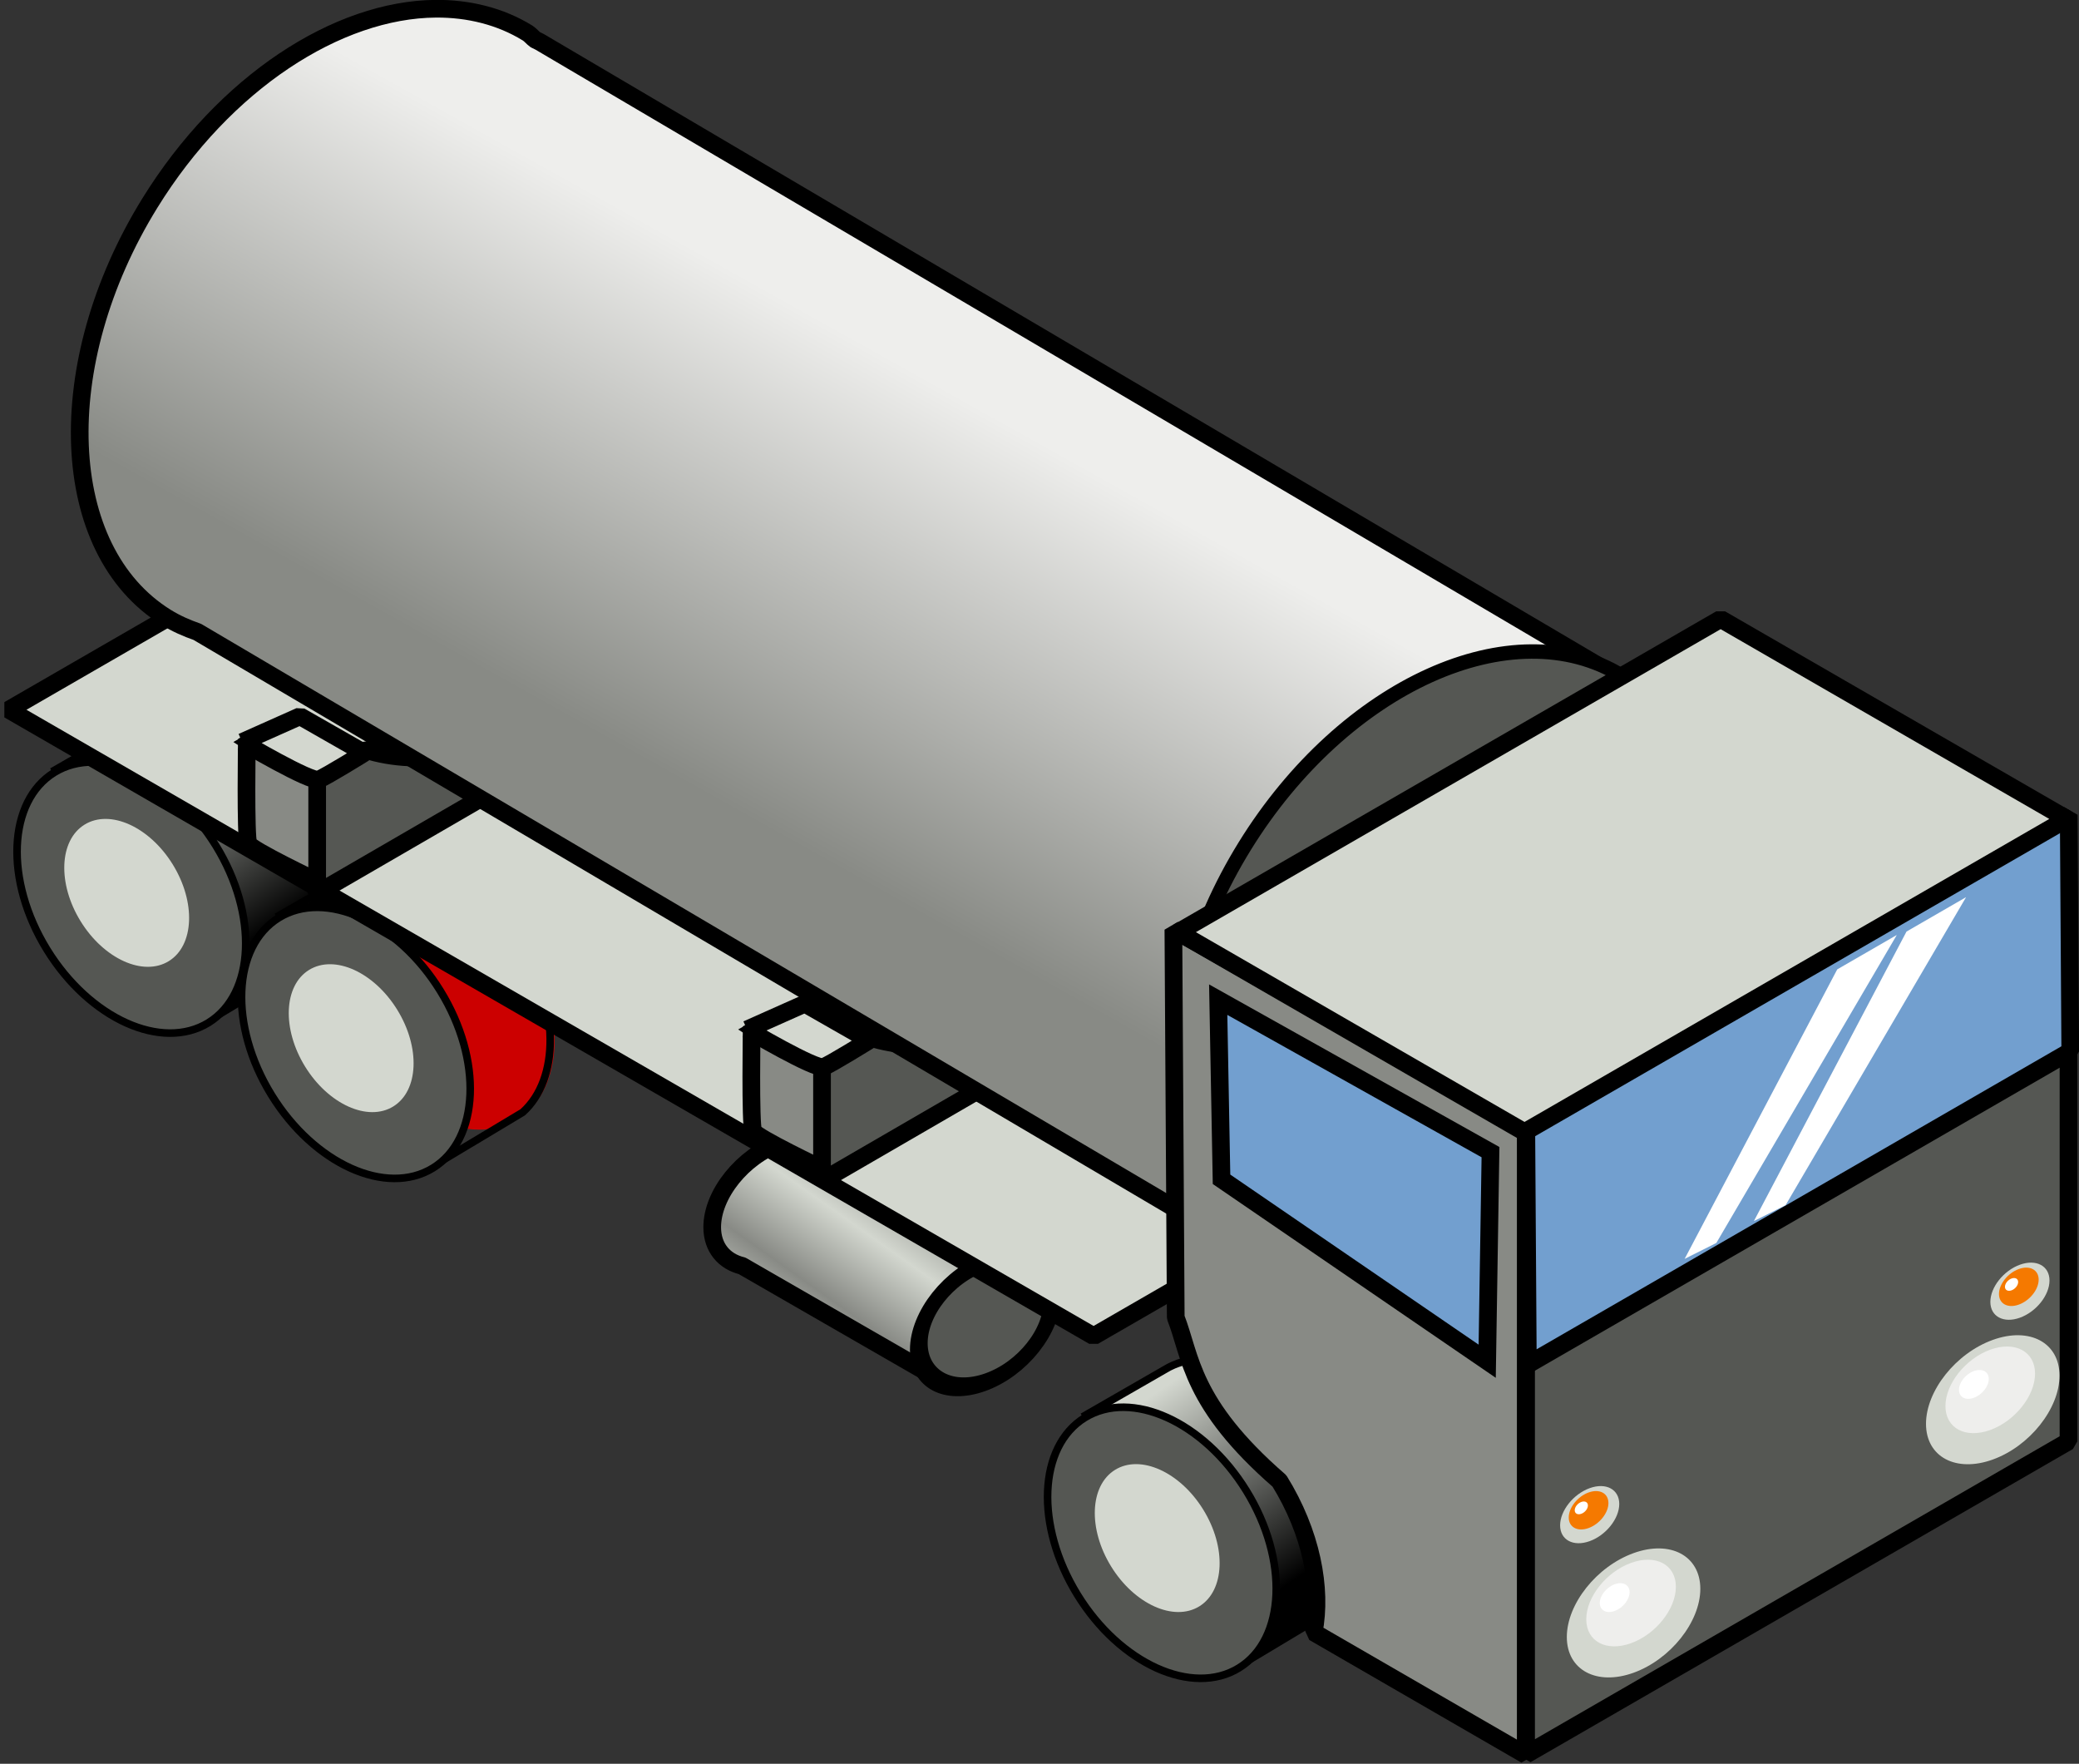 <?xml version="1.0" encoding="UTF-8" standalone="no"?>
<!-- Created with Inkscape (http://www.inkscape.org/) -->
<svg
    xmlns:inkscape="http://www.inkscape.org/namespaces/inkscape"
    xmlns:rdf="http://www.w3.org/1999/02/22-rdf-syntax-ns#"
    xmlns="http://www.w3.org/2000/svg"
    xmlns:sodipodi="http://sodipodi.sourceforge.net/DTD/sodipodi-0.dtd"
    xmlns:cc="http://creativecommons.org/ns#"
    xmlns:xlink="http://www.w3.org/1999/xlink"
    xmlns:dc="http://purl.org/dc/elements/1.1/"
    xmlns:svg="http://www.w3.org/2000/svg"
    xmlns:ns1="http://sozi.baierouge.fr"
    id="svg3610"
    sodipodi:docname="New document 5"
    viewBox="0 0 58.808 49.887"
    version="1.1"
    inkscape:output_extension="org.inkscape.output.svg.inkscape"
    inkscape:version="0.47pre1 r21720"
  >
  <rect x="0" y="0" width="58.808" height="49.887" fill="#333333" stroke="none"/>
  <defs
      id="defs3612"
    >
    <linearGradient
        id="linearGradient4449"
        y2="430.68"
        spreadMethod="reflect"
        gradientUnits="userSpaceOnUse"
        x2="5.303"
        gradientTransform="translate(312.25 20.831)"
        y1="428.96"
        x1="6.522"
        inkscape:collect="always"
      >
      <stop
          id="stop6635"
          style="stop-color:rgb(211, 215, 207)"
          offset="0"
      />
      <stop
          id="stop6637"
          style="stop-color:rgb(136, 138, 133)"
          offset="1"
      />
    </linearGradient
    >
    <linearGradient
        id="linearGradient4451"
        y2="382.98"
        xlink:href="#linearGradient3689"
        gradientUnits="userSpaceOnUse"
        x2="146.77"
        gradientTransform="matrix(.428 0 0 .428 33.779 217.07)"
        y1="370.28"
        x1="138.09"
        inkscape:collect="always"
    />
    <linearGradient
        id="linearGradient3689"
        inkscape:collect="always"
      >
      <stop
          id="stop3691"
          style="stop-color:rgb(211, 215, 207)"
          offset="0"
      />
      <stop
          id="stop3693"
          style="stop-color:rgb(0, 0, 0)"
          offset="1"
      />
    </linearGradient
    >
    <linearGradient
        id="linearGradient4455"
        y2="464.99"
        gradientUnits="userSpaceOnUse"
        x2="259"
        gradientTransform="translate(50.847 -30.05)"
        y1="453.36"
        x1="265.49"
        inkscape:collect="always"
      >
      <stop
          id="stop4354"
          style="stop-color:rgb(238, 238, 236)"
          offset="0"
      />
      <stop
          id="stop4356"
          style="stop-color:rgb(136, 138, 133)"
          offset="1"
      />
    </linearGradient
    >
  </defs
  >
  <sodipodi:namedview
      id="base"
      bordercolor="#666666"
      inkscape:pageshadow="2"
      inkscape:window-y="25"
      pagecolor="#ffffff"
      inkscape:window-height="826"
      inkscape:window-maximized="1"
      inkscape:zoom="0.6"
      inkscape:window-x="0"
      showgrid="false"
      borderopacity="1.0"
      inkscape:current-layer="layer1"
      inkscape:cx="376.07078"
      inkscape:cy="-168.38962"
      inkscape:window-width="1440"
      inkscape:pageopacity="0.0"
      inkscape:document-units="px"
  />
  <g
      id="layer1"
      inkscape:label="Layer 1"
      inkscape:groupmode="layer"
      transform="translate(-23.929 -81.723)"
    >
    <g
        id="g4398"
        transform="translate(-270.4 -333.23)"
      >
      <path
          id="path4190"
          sodipodi:nodetypes="csscccccc"
          style="stroke-linejoin:round;stroke:#000000;stroke-linecap:round;stroke-width:.5;fill:url(#linearGradient4449)"
          d="m317.1 447.13c-0.226-0.004-0.458 0.062-0.719 0.156-1.041 0.376-1.906 1.442-1.906 2.375 0 0.583 0.342 0.971 0.844 1.094l5.506 3.171 3.094-3.062-6.162-3.514-0.031-0.031c-0.178-0.104-0.384-0.183-0.625-0.188z"
      />
      <path
          id="path4192"
          sodipodi:rx="2.8865552"
          sodipodi:ry="2.587275"
          style="stroke-linejoin:round;stroke:#000000;stroke-linecap:round;stroke-width:.765;fill:#555753"
          sodipodi:type="arc"
          d="m110.36 374.49c0 1.429-1.292 2.587-2.887 2.587s-2.887-1.158-2.887-2.587 1.292-2.587 2.887-2.587 2.887 1.158 2.887 2.587z"
          transform="matrix(.654 -.236 0 .654 251.92 232.8)"
          sodipodi:cy="374.48795"
          sodipodi:cx="107.47261"
      />
      <g
          id="g4194"
          transform="translate(206.35 59.618)"
        >
        <path
            id="path4196"
            sodipodi:rx="11.916239"
            sodipodi:ry="8.0419703"
            style="fill:#cc0000"
            sodipodi:type="arc"
            d="m148.59 262c0 4.441-5.335 8.042-11.916 8.042-6.581 0-11.916-3.6-11.916-8.042 0-4.441 5.335-8.042 11.916-8.042 6.581 0 11.916 3.6 11.916 8.042z"
            transform="matrix(-.183 -.297 .297 -.183 41.282 467.88)"
            sodipodi:cy="261.99792"
            sodipodi:cx="136.67287"
        />
        <path
            id="path4198"
            sodipodi:nodetypes="cccccsc"
            style="fill-rule:evenodd;stroke:#000000;stroke-width:.214;fill:url(#linearGradient4451)"
            d="m92.872 375.53c-0.396-0.003-0.767 0.091-1.097 0.294l-2.232 1.284 4.06 7.262 2.812-1.685c1.048-0.942 1.048-2.996-0.067-4.801-0.904-1.463-2.29-2.345-3.477-2.354z"
        />
        <path
            id="path4200"
            sodipodi:rx="11.916239"
            sodipodi:ry="8.0419703"
            style="stroke-linejoin:bevel;stroke:#000000;stroke-width:.614;fill:#555753"
            sodipodi:type="arc"
            d="m148.59 262c0 4.441-5.335 8.042-11.916 8.042-6.581 0-11.916-3.6-11.916-8.042 0-4.441 5.335-8.042 11.916-8.042 6.581 0 11.916 3.6 11.916 8.042z"
            transform="matrix(-.183 -.297 .297 -.183 38.893 469.26)"
            sodipodi:cy="261.99792"
            sodipodi:cx="136.67287"
        />
        <path
            id="path4202"
            sodipodi:rx="11.916239"
            sodipodi:ry="8.0419703"
            style="fill:#d3d7cf"
            sodipodi:type="arc"
            d="m148.59 262c0 4.441-5.335 8.042-11.916 8.042-6.581 0-11.916-3.6-11.916-8.042 0-4.441 5.335-8.042 11.916-8.042 6.581 0 11.916 3.6 11.916 8.042z"
            transform="matrix(-.1 -.162 .162 -.1 62.786 428.93)"
            sodipodi:cy="261.99792"
            sodipodi:cx="136.67287"
        />
      </g
      >
      <g
          id="g4204"
          transform="translate(212.7 63.728)"
        >
        <path
            id="path4206"
            sodipodi:rx="11.916239"
            sodipodi:ry="8.0419703"
            style="fill:#cc0000"
            sodipodi:type="arc"
            d="m148.59 262c0 4.441-5.335 8.042-11.916 8.042-6.581 0-11.916-3.6-11.916-8.042 0-4.441 5.335-8.042 11.916-8.042 6.581 0 11.916 3.6 11.916 8.042z"
            transform="matrix(-.183 -.297 .297 -.183 41.282 467.88)"
            sodipodi:cy="261.99792"
            sodipodi:cx="136.67287"
        />
        <path
            id="path4208"
            sodipodi:nodetypes="cccccsc"
            style="fill-rule:evenodd;stroke:#000000;stroke-width:.214;fill:url(#linearGradient4451)"
            d="m92.872 375.53c-0.396-0.003-0.767 0.091-1.097 0.294l-2.232 1.284 4.06 7.262 2.812-1.685c1.048-0.942 1.048-2.996-0.067-4.801-0.904-1.463-2.29-2.345-3.477-2.354z"
        />
        <path
            id="path4210"
            sodipodi:rx="11.916239"
            sodipodi:ry="8.0419703"
            style="stroke-linejoin:bevel;stroke:#000000;stroke-width:.614;fill:#555753"
            sodipodi:type="arc"
            d="m148.59 262c0 4.441-5.335 8.042-11.916 8.042-6.581 0-11.916-3.6-11.916-8.042 0-4.441 5.335-8.042 11.916-8.042 6.581 0 11.916 3.6 11.916 8.042z"
            transform="matrix(-.183 -.297 .297 -.183 38.893 469.26)"
            sodipodi:cy="261.99792"
            sodipodi:cx="136.67287"
        />
        <path
            id="path4212"
            sodipodi:rx="11.916239"
            sodipodi:ry="8.0419703"
            style="fill:#d3d7cf"
            sodipodi:type="arc"
            d="m148.59 262c0 4.441-5.335 8.042-11.916 8.042-6.581 0-11.916-3.6-11.916-8.042 0-4.441 5.335-8.042 11.916-8.042 6.581 0 11.916 3.6 11.916 8.042z"
            transform="matrix(-.1 -.162 .162 -.1 62.786 428.93)"
            sodipodi:cy="261.99792"
            sodipodi:cx="136.67287"
        />
      </g
      >
      <path
          id="path4214"
          sodipodi:nodetypes="ccccc"
          style="stroke-linejoin:bevel;fill-rule:evenodd;stroke:#000000;stroke-linecap:round;stroke-width:.5;fill:#d3d7cf"
          d="m309.92 426.17-15.343 8.858 30.686 17.717 15.343-8.858-30.686-17.717z"
      />
      <path
          id="path4343"
          sodipodi:nodetypes="cccccc"
          style="stroke-linejoin:bevel;fill-rule:evenodd;stroke:#000000;stroke-linecap:round;stroke-width:.5;fill:#555753"
          d="m324.2 443.39c-1.798 1.044-3.685 1.413-5.281 0.906l-1.365 0.853v3.219l6.646-3.853v-1.125z"
      />
      <path
          id="path4392"
          sodipodi:nodetypes="cccccc"
          style="stroke-linejoin:bevel;fill-rule:evenodd;stroke:#000000;stroke-linecap:round;stroke-width:.5;fill:#555753"
          d="m309.93 435.25c-1.798 1.044-3.685 1.413-5.281 0.906l-1.365 0.853v3.219l6.646-3.853v-1.125z"
      />
      <path
          id="path3658"
          style="stroke-linejoin:bevel;stroke:#000000;stroke-width:.5;fill:url(#linearGradient4455)"
          d="m306.66 415.2c-2.775 0.019-5.982 2.081-8.094 5.5-2.815 4.559-2.608 9.819 0.469 11.719 0.278 0.172 0.571 0.3 0.875 0.406l30.312 17.875 10.875-16-31.5-18.562-0.125-0.062c-0.079-0.056-0.136-0.136-0.219-0.188-0.769-0.475-1.669-0.694-2.594-0.688z"
      />
      <path
          id="path4345"
          sodipodi:rx="11.916239"
          sodipodi:ry="8.0419703"
          style="stroke-linejoin:bevel;stroke:#000000;stroke-width:.5;fill:#555753"
          sodipodi:type="arc"
          d="m148.59 262c0 4.441-5.335 8.042-11.916 8.042-6.581 0-11.916-3.6-11.916-8.042 0-4.441 5.335-8.042 11.916-8.042 6.581 0 11.916 3.6 11.916 8.042z"
          transform="matrix(.428 -.693 -.693 -.428 458.18 649.18)"
          sodipodi:cy="261.99792"
          sodipodi:cx="136.67287"
      />
      <g
          id="g4216"
          transform="translate(235.5 77.867)"
        >
        <path
            id="path4218"
            sodipodi:rx="11.916239"
            sodipodi:ry="8.0419703"
            style="fill:#cc0000"
            sodipodi:type="arc"
            d="m148.59 262c0 4.441-5.335 8.042-11.916 8.042-6.581 0-11.916-3.6-11.916-8.042 0-4.441 5.335-8.042 11.916-8.042 6.581 0 11.916 3.6 11.916 8.042z"
            transform="matrix(-.183 -.297 .297 -.183 41.282 467.88)"
            sodipodi:cy="261.99792"
            sodipodi:cx="136.67287"
        />
        <path
            id="path4220"
            sodipodi:nodetypes="cccccsc"
            style="fill-rule:evenodd;stroke:#000000;stroke-width:.214;fill:url(#linearGradient4451)"
            d="m92.872 375.53c-0.396-0.003-0.767 0.091-1.097 0.294l-2.232 1.284 4.06 7.262 2.812-1.685c1.048-0.942 1.048-2.996-0.067-4.801-0.904-1.463-2.29-2.345-3.477-2.354z"
        />
        <path
            id="path4222"
            sodipodi:rx="11.916239"
            sodipodi:ry="8.0419703"
            style="stroke-linejoin:bevel;stroke:#000000;stroke-width:.614;fill:#555753"
            sodipodi:type="arc"
            d="m148.59 262c0 4.441-5.335 8.042-11.916 8.042-6.581 0-11.916-3.6-11.916-8.042 0-4.441 5.335-8.042 11.916-8.042 6.581 0 11.916 3.6 11.916 8.042z"
            transform="matrix(-.183 -.297 .297 -.183 38.893 469.26)"
            sodipodi:cy="261.99792"
            sodipodi:cx="136.67287"
        />
        <path
            id="path4224"
            sodipodi:rx="11.916239"
            sodipodi:ry="8.0419703"
            style="fill:#d3d7cf"
            sodipodi:type="arc"
            d="m148.59 262c0 4.441-5.335 8.042-11.916 8.042-6.581 0-11.916-3.6-11.916-8.042 0-4.441 5.335-8.042 11.916-8.042 6.581 0 11.916 3.6 11.916 8.042z"
            transform="matrix(-.1 -.162 .162 -.1 62.786 428.93)"
            sodipodi:cy="261.99792"
            sodipodi:cx="136.67287"
        />
      </g
      >
      <path
          id="path4232"
          sodipodi:nodetypes="ccccccc"
          style="stroke-linejoin:bevel;fill-rule:evenodd;stroke:#000000;stroke-width:.5;fill:#888a85"
          d="m330.52 456.84c0.899 1.456 1.212 3.028 0.969 4.281l6 3.469v-17.719l-9.969-5.625 0.067 10.969c0.433 1.104 0.412 2.436 2.933 4.625z"
      />
      <path
          id="path4234"
          style="stroke-linejoin:bevel;fill-rule:evenodd;stroke:#000000;stroke-width:.5;fill:#555753"
          d="m352.84 455.72v-17.717l-15.343 8.858v17.717l15.343-8.858z"
      />
      <path
          id="path4236"
          sodipodi:nodetypes="ccccc"
          style="stroke-linejoin:bevel;fill-rule:evenodd;stroke:#000000;stroke-width:.5;fill:#729fcf"
          d="m352.89 444.69-0.044-6.689-15.343 8.858 0.044 6.689 15.343-8.858z"
      />
      <path
          id="path4238"
          sodipodi:nodetypes="ccccc"
          style="fill-rule:evenodd;stroke:#000000;stroke-width:.5;fill:#729fcf"
          d="m336.49 447.54-7.702-4.313 0.094 5.081 7.515 5.146 0.093-5.914z"
      />
      <path
          id="path4240"
          sodipodi:nodetypes="ccccc"
          style="stroke-linejoin:bevel;fill-rule:evenodd;stroke:#000000;stroke-width:.5;fill:#d3d7cf"
          d="m343 432.46-15.343 8.858 9.796 5.656 15.343-8.858-9.796-5.656z"
      />
      <g
          id="g4242"
          transform="translate(230.14 77.27)"
        >
        <path
            id="path4244"
            sodipodi:rx="2.8865552"
            sodipodi:ry="2.587275"
            style="fill:#d3d7cf"
            sodipodi:type="arc"
            d="m110.36 374.49c0 1.429-1.292 2.587-2.887 2.587s-2.887-1.158-2.887-2.587 1.292-2.587 2.887-2.587 2.887 1.158 2.887 2.587z"
            transform="matrix(.654 -.236 0 .654 40.11 163.75)"
            sodipodi:cy="374.48795"
            sodipodi:cx="107.47261"
        />
        <path
            id="path4246"
            sodipodi:rx="2.8865552"
            sodipodi:ry="2.587275"
            style="fill:#eeeeec"
            sodipodi:type="arc"
            d="m110.36 374.49c0 1.429-1.292 2.587-2.887 2.587s-2.887-1.158-2.887-2.587 1.292-2.587 2.887-2.587 2.887 1.158 2.887 2.587z"
            transform="matrix(.439 -.159 0 .439 63.146 235.71)"
            sodipodi:cy="374.48795"
            sodipodi:cx="107.47261"
        />
        <path
            id="path4248"
            sodipodi:rx="2.8865552"
            sodipodi:ry="2.587275"
            style="fill:#ffffff"
            sodipodi:type="arc"
            d="m110.36 374.49c0 1.429-1.292 2.587-2.887 2.587s-2.887-1.158-2.887-2.587 1.292-2.587 2.887-2.587 2.887 1.158 2.887 2.587z"
            transform="matrix(.146 -.053 0 .146 94.172 333.89)"
            sodipodi:cy="374.48795"
            sodipodi:cx="107.47261"
        />
      </g
      >
      <g
          id="g4250"
          transform="translate(240.3 71.24)"
        >
        <path
            id="path4252"
            sodipodi:rx="2.8865552"
            sodipodi:ry="2.587275"
            style="fill:#d3d7cf"
            sodipodi:type="arc"
            d="m110.36 374.49c0 1.429-1.292 2.587-2.887 2.587s-2.887-1.158-2.887-2.587 1.292-2.587 2.887-2.587 2.887 1.158 2.887 2.587z"
            transform="matrix(.654 -.236 0 .654 40.11 163.75)"
            sodipodi:cy="374.48795"
            sodipodi:cx="107.47261"
        />
        <path
            id="path4254"
            sodipodi:rx="2.8865552"
            sodipodi:ry="2.587275"
            style="fill:#eeeeec"
            sodipodi:type="arc"
            d="m110.36 374.49c0 1.429-1.292 2.587-2.887 2.587s-2.887-1.158-2.887-2.587 1.292-2.587 2.887-2.587 2.887 1.158 2.887 2.587z"
            transform="matrix(.439 -.159 0 .439 63.146 235.71)"
            sodipodi:cy="374.48795"
            sodipodi:cx="107.47261"
        />
        <path
            id="path4256"
            sodipodi:rx="2.8865552"
            sodipodi:ry="2.587275"
            style="fill:#ffffff"
            sodipodi:type="arc"
            d="m110.36 374.49c0 1.429-1.292 2.587-2.887 2.587s-2.887-1.158-2.887-2.587 1.292-2.587 2.887-2.587 2.887 1.158 2.887 2.587z"
            transform="matrix(.146 -.053 0 .146 94.172 333.89)"
            sodipodi:cy="374.48795"
            sodipodi:cx="107.47261"
        />
      </g
      >
      <g
          id="g4258"
          transform="matrix(.443 0 0 .443 290.39 287.99)"
        >
        <path
            id="path4260"
            sodipodi:rx="2.8865552"
            sodipodi:ry="2.587275"
            style="fill:#d3d7cf"
            sodipodi:type="arc"
            d="m110.36 374.49c0 1.429-1.292 2.587-2.887 2.587s-2.887-1.158-2.887-2.587 1.292-2.587 2.887-2.587 2.887 1.158 2.887 2.587z"
            transform="matrix(.654 -.236 0 .654 40.11 163.75)"
            sodipodi:cy="374.48795"
            sodipodi:cx="107.47261"
        />
        <path
            id="path4262"
            sodipodi:rx="2.8865552"
            sodipodi:ry="2.587275"
            style="fill:#f57900"
            sodipodi:type="arc"
            d="m110.36 374.49c0 1.429-1.292 2.587-2.887 2.587s-2.887-1.158-2.887-2.587 1.292-2.587 2.887-2.587 2.887 1.158 2.887 2.587z"
            transform="matrix(.439 -.159 0 .439 63.146 235.71)"
            sodipodi:cy="374.48795"
            sodipodi:cx="107.47261"
        />
        <path
            id="path4264"
            sodipodi:rx="2.8865552"
            sodipodi:ry="2.587275"
            style="fill:#ffffff"
            sodipodi:type="arc"
            d="m110.36 374.49c0 1.429-1.292 2.587-2.887 2.587s-2.887-1.158-2.887-2.587 1.292-2.587 2.887-2.587 2.887 1.158 2.887 2.587z"
            transform="matrix(.146 -.053 0 .146 94.172 333.89)"
            sodipodi:cy="374.48795"
            sodipodi:cx="107.47261"
        />
      </g
      >
      <g
          id="g4266"
          transform="matrix(.443 0 0 .443 302.56 281.67)"
        >
        <path
            id="path4268"
            sodipodi:rx="2.8865552"
            sodipodi:ry="2.587275"
            style="fill:#d3d7cf"
            sodipodi:type="arc"
            d="m110.36 374.49c0 1.429-1.292 2.587-2.887 2.587s-2.887-1.158-2.887-2.587 1.292-2.587 2.887-2.587 2.887 1.158 2.887 2.587z"
            transform="matrix(.654 -.236 0 .654 40.11 163.75)"
            sodipodi:cy="374.48795"
            sodipodi:cx="107.47261"
        />
        <path
            id="path4270"
            sodipodi:rx="2.8865552"
            sodipodi:ry="2.587275"
            style="fill:#f57900"
            sodipodi:type="arc"
            d="m110.36 374.49c0 1.429-1.292 2.587-2.887 2.587s-2.887-1.158-2.887-2.587 1.292-2.587 2.887-2.587 2.887 1.158 2.887 2.587z"
            transform="matrix(.439 -.159 0 .439 63.146 235.71)"
            sodipodi:cy="374.48795"
            sodipodi:cx="107.47261"
        />
        <path
            id="path4272"
            sodipodi:rx="2.8865552"
            sodipodi:ry="2.587275"
            style="fill:#ffffff"
            sodipodi:type="arc"
            d="m110.36 374.49c0 1.429-1.292 2.587-2.887 2.587s-2.887-1.158-2.887-2.587 1.292-2.587 2.887-2.587 2.887 1.158 2.887 2.587z"
            transform="matrix(.146 -.053 0 .146 94.172 333.89)"
            sodipodi:cy="374.48795"
            sodipodi:cx="107.47261"
        />
      </g
      >
      <path
          id="path4274"
          sodipodi:nodetypes="ccccc"
          style="fill-rule:evenodd;fill:#ffffff"
          d="m341.98 450.56 0.898-0.451 5.105-8.711-1.685 0.973-4.317 8.189z"
      />
      <path
          id="path4276"
          sodipodi:nodetypes="ccccc"
          style="fill-rule:evenodd;fill:#ffffff"
          d="m343.94 449.49 0.898-0.451 5.105-8.711-1.685 0.973-4.317 8.189z"
      />
      <path
          id="path4384"
          sodipodi:nodetypes="csccc"
          style="stroke-linejoin:bevel;fill-rule:evenodd;stroke:#000000;stroke-width:.5;fill:#888a85"
          d="m317.58 448.01s-1.856-0.884-1.944-1.061c-0.088-0.177-0.044-2.961-0.044-2.961l1.989 1.061v2.961z"
      />
      <path
          id="path4386"
          sodipodi:nodetypes="csccc"
          style="stroke-linejoin:bevel;fill-rule:evenodd;stroke:#000000;stroke-width:.5;fill:#d3d7cf"
          d="m315.46 444.07s1.944 1.149 2.166 1.061c0.221-0.088 1.289-0.751 1.289-0.751l-1.82-1.039-1.635 0.729z"
      />
      <path
          id="path4394"
          sodipodi:nodetypes="csccc"
          style="stroke-linejoin:bevel;fill-rule:evenodd;stroke:#000000;stroke-width:.5;fill:#888a85"
          d="m303.3 439.88s-1.856-0.884-1.944-1.061c-0.088-0.177-0.044-2.961-0.044-2.961l1.989 1.061v2.961z"
      />
      <path
          id="path4396"
          sodipodi:nodetypes="csccc"
          style="stroke-linejoin:bevel;fill-rule:evenodd;stroke:#000000;stroke-width:.5;fill:#d3d7cf"
          d="m301.18 435.94s1.944 1.149 2.166 1.061c0.221-0.088 1.289-0.751 1.289-0.751l-1.82-1.039-1.635 0.729z"
      />
    </g
    >
  </g
  >
</svg
>
